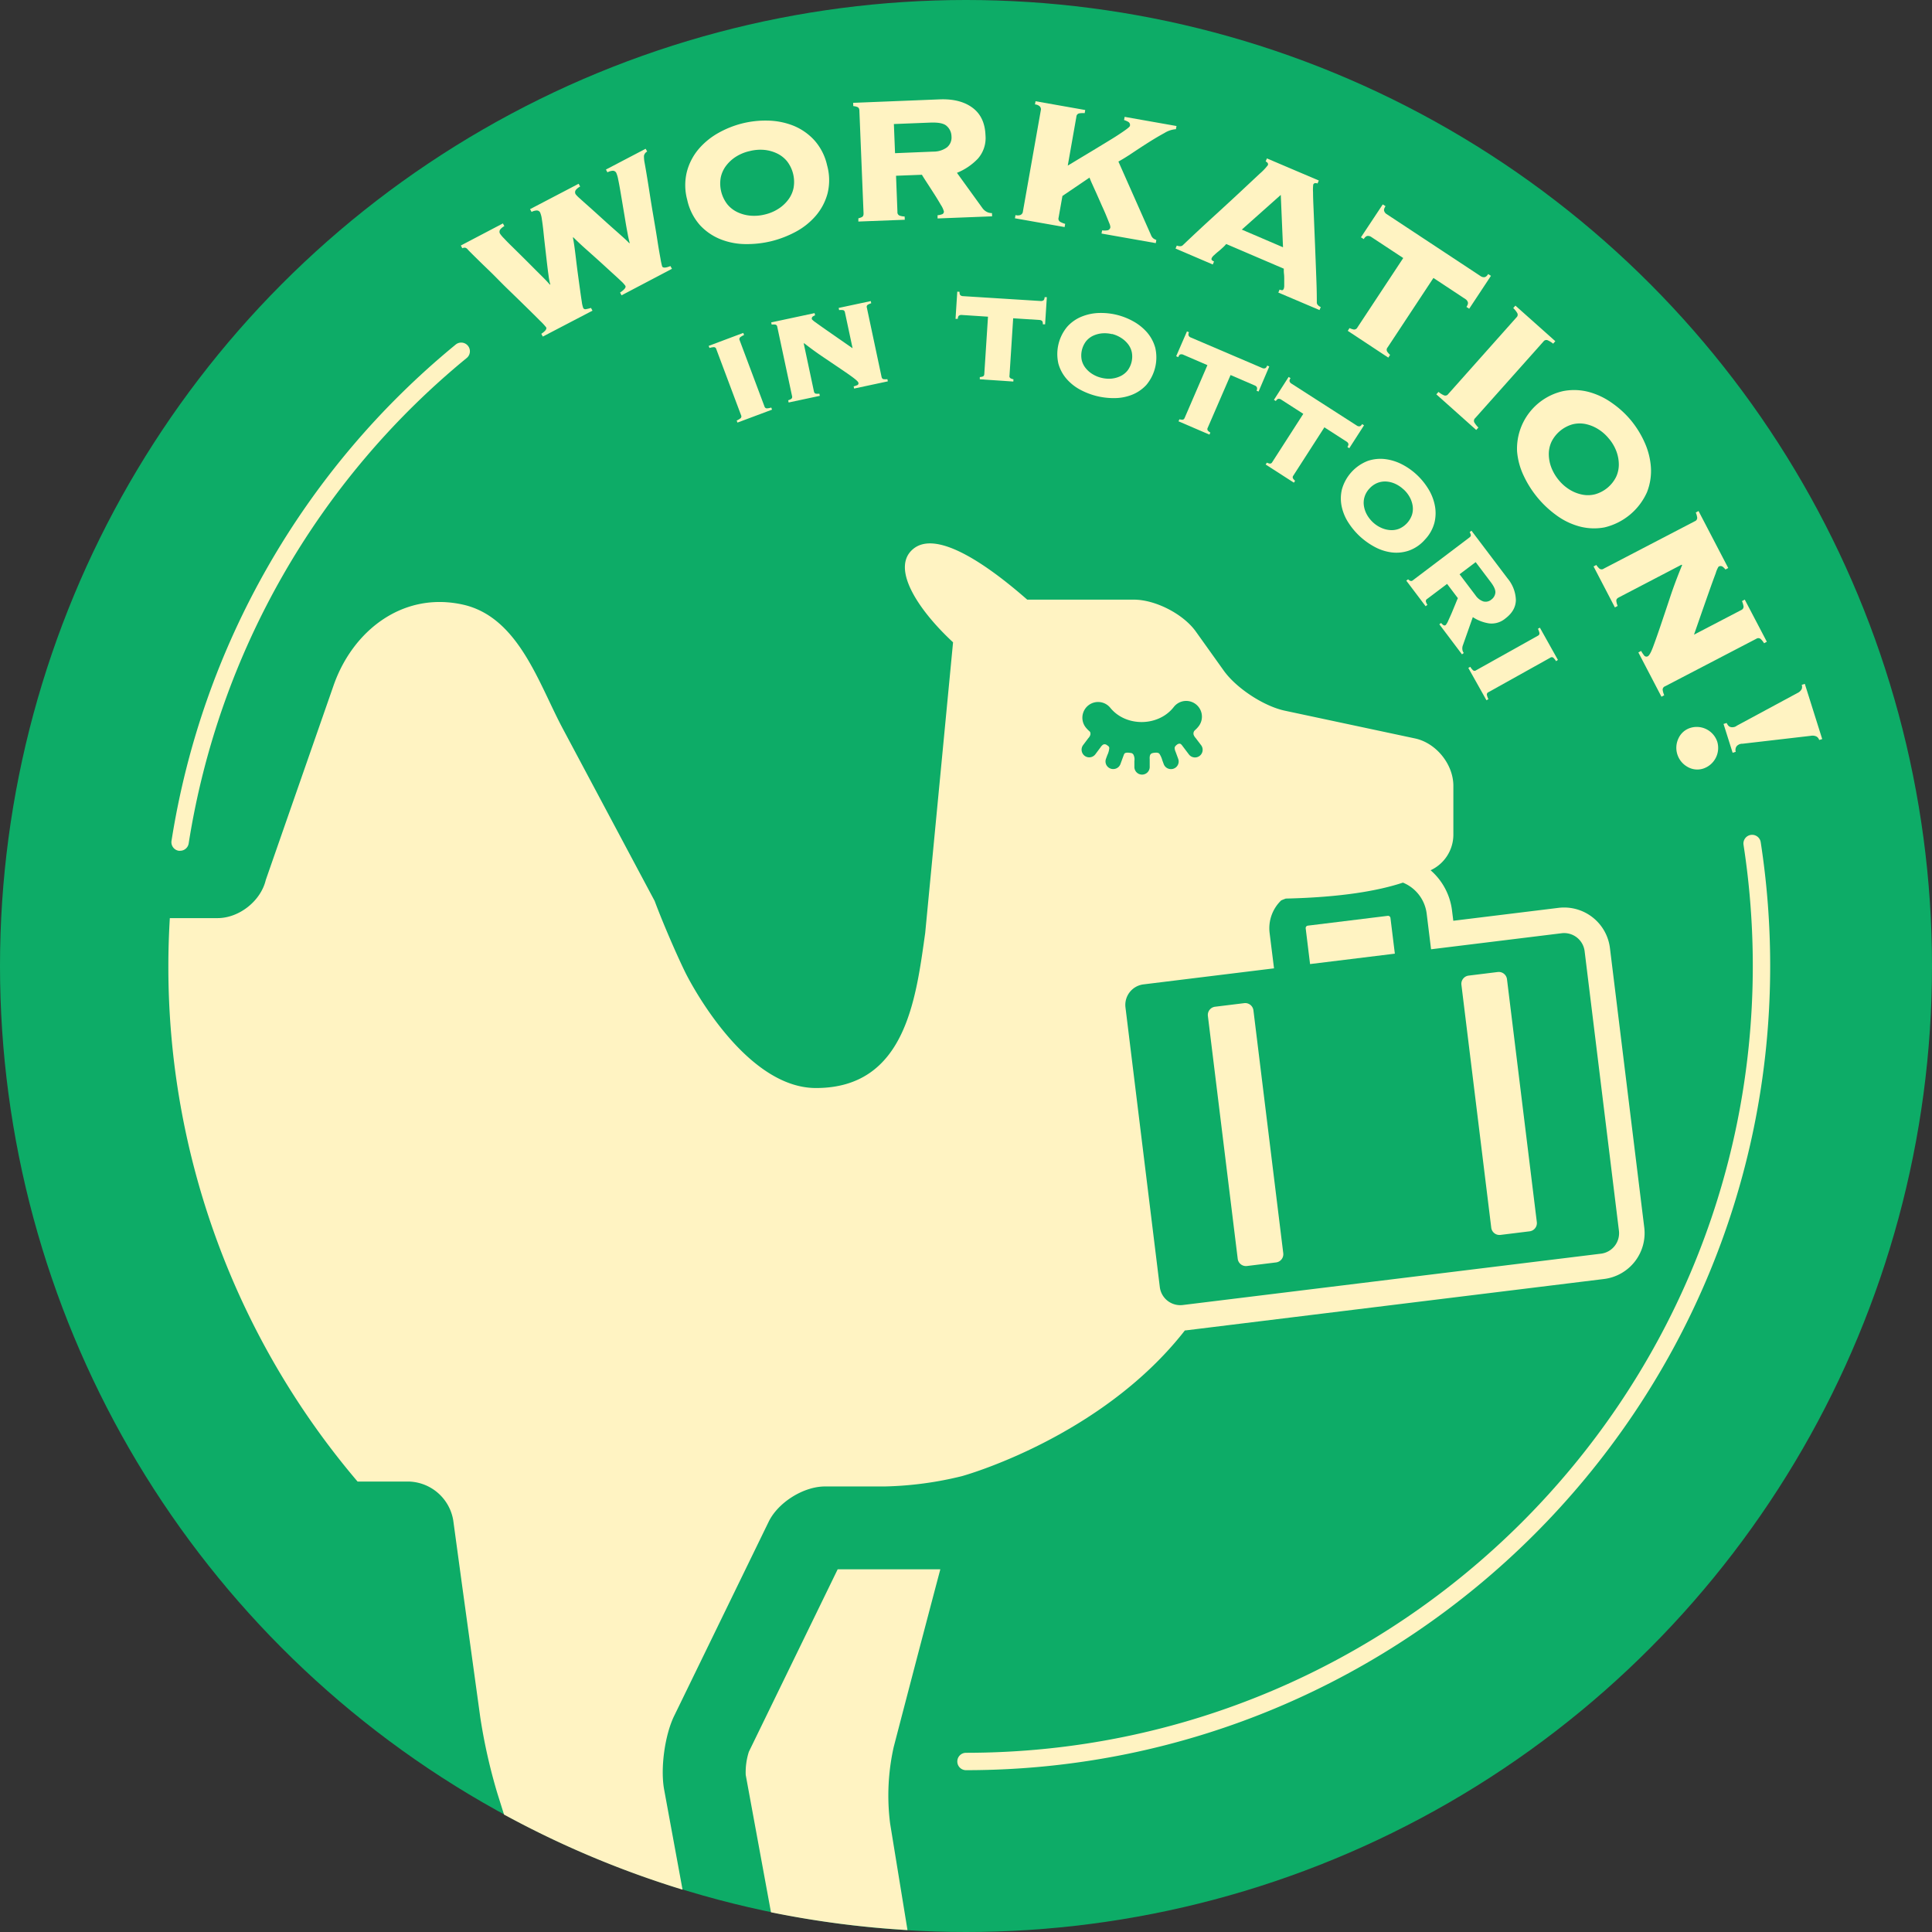 <svg id="レイヤー_1" data-name="レイヤー 1" xmlns="http://www.w3.org/2000/svg" viewBox="0 0 700 700"><rect x="0" y="0" width="700" height="700" fill="#333333" stroke="none"/><rect width="700" height="700" style="fill:#246cb3;opacity:0"/><circle cx="350" cy="350" r="350" style="fill:#0dac67"/><path d="M182.73,81.93a4.81,4.81,0,0,0-1.4,1.12,1.36,1.36,0,0,0-.13,1.66,11.65,11.65,0,0,0,1.44,1.69c.83.89,1.84,1.92,3.05,3.09l3.88,3.83c1.38,1.37,2.71,2.7,4,4s2.45,2.43,3.48,3.47,1.74,1.83,2.16,2.34l.17-.08a21.78,21.78,0,0,1-.62-3.2c-.21-1.45-.41-3.07-.62-4.88s-.42-3.69-.65-5.67-.43-3.81-.6-5.48-.37-3.13-.56-4.35a9.31,9.31,0,0,0-.58-2.36,1.35,1.35,0,0,0-1.43-.84,4.65,4.65,0,0,0-1.72.51l-.55-1,17.6-9.2.55,1a5,5,0,0,0-1.49,1.16,1.38,1.38,0,0,0-.12,1.67,11.06,11.06,0,0,0,1.52,1.52q1.37,1.26,3.35,3c1.32,1.18,2.76,2.48,4.3,3.88s3,2.72,4.45,4,2.66,2.35,3.71,3.3,1.74,1.62,2.07,2l.17-.09c-.21-.7-.46-1.77-.73-3.21s-.56-3-.85-4.79-.6-3.57-.91-5.44-.61-3.62-.89-5.27-.54-3.09-.8-4.28a10.86,10.86,0,0,0-.65-2.3,1.37,1.37,0,0,0-1.44-.85,5.19,5.19,0,0,0-1.81.55l-.54-1,14.39-7.53.55,1a2.24,2.24,0,0,0-1.16,1.59,13.13,13.13,0,0,0,.13,1.93c.12.66.37,2,.73,4.14s.75,4.54,1.18,7.33.91,5.71,1.43,8.75,1,5.87,1.4,8.48.79,4.8,1.11,6.55a24.7,24.7,0,0,0,.62,2.88c.3.58,1.31.53,3-.15l.54,1L225.2,107l-.54-1c1.58-1.05,2.23-1.86,1.92-2.44a10.36,10.36,0,0,0-1.56-1.72c-.89-.86-2-1.87-3.25-3l-4.15-3.8q-2.22-2-4.27-3.83c-1.36-1.2-2.55-2.27-3.55-3.22s-1.7-1.62-2.06-2l-.17.09c.12.53.29,1.47.49,2.84s.4,3,.61,4.75.45,3.71.72,5.7.52,3.85.76,5.57.45,3.19.65,4.41a10.27,10.27,0,0,0,.52,2.26.88.88,0,0,0,1,.4,12.38,12.38,0,0,0,1.8-.45l.55,1-18,9.39-.54-1c1.47-1,2.05-1.77,1.75-2.35a22.71,22.71,0,0,0-2.28-2.45c-1.4-1.41-3.11-3.1-5.15-5.1s-4.24-4.14-6.64-6.46S179.28,100,177.19,98s-3.83-3.71-5.27-5.13-2.26-2.26-2.48-2.51a1.48,1.48,0,0,0-1-.62,1.91,1.91,0,0,0-.94.21l-.53-1,15.25-8Z" style="fill:#fff3c2"/><path d="M269,44.7a34.77,34.77,0,0,1,9.28-1,26.56,26.56,0,0,1,9.13,1.82A21,21,0,0,1,295,50.76a20.16,20.16,0,0,1,4.67,9.13,20,20,0,0,1,.14,10.3,20.59,20.59,0,0,1-4.3,8.06A25.41,25.41,0,0,1,288.27,84a38.06,38.06,0,0,1-8.69,3.36,37.32,37.32,0,0,1-9.26,1.08,25.07,25.07,0,0,1-9.08-1.68,20.53,20.53,0,0,1-7.58-5.13A20.25,20.25,0,0,1,249,72.43a20.23,20.23,0,0,1-.12-10.24A20.82,20.82,0,0,1,253.14,54a26.35,26.35,0,0,1,7.21-5.87A35.1,35.1,0,0,1,269,44.7Zm2.49,10.07a15.79,15.79,0,0,0-4.83,2,13.71,13.71,0,0,0-3.61,3.32,10.63,10.63,0,0,0-1.92,4.28A12.32,12.32,0,0,0,263.51,74a10.59,10.59,0,0,0,3.69,2.88,13.73,13.73,0,0,0,4.74,1.26,15.9,15.9,0,0,0,5.24-.44,15.56,15.56,0,0,0,4.88-2.07,13.44,13.44,0,0,0,3.56-3.31A10.42,10.42,0,0,0,287.54,68a12.26,12.26,0,0,0-2.36-9.55,10.62,10.62,0,0,0-3.69-2.88,13.81,13.81,0,0,0-4.69-1.27A15.9,15.9,0,0,0,271.51,54.77Z" style="fill:#fff3c2"/><path d="M311.37,40.11c0-.71-.26-1.16-.73-1.34a5.15,5.15,0,0,0-1.48-.33l-.05-1.18L340.49,36c4.9-.18,8.83.8,11.82,3s4.58,5.5,4.75,10a11.31,11.31,0,0,1-2.75,8.48,21.7,21.7,0,0,1-7.59,5.14l9.22,12.76a4.51,4.51,0,0,0,1.47,1.32,3.74,3.74,0,0,0,2,.5l.05,1.18-19.76.77,0-1.17a5.28,5.28,0,0,0,1.5-.31,1,1,0,0,0,.79-1.06,8.19,8.19,0,0,0-1.12-2.4q-1.1-1.92-2.51-4.11c-.94-1.46-1.84-2.87-2.71-4.2s-1.41-2.2-1.62-2.58l-9.38.36.51,13.1a1.28,1.28,0,0,0,.79,1.34,6.06,6.06,0,0,0,1.82.32l.05,1.18L311,80.27l0-1.17a5.38,5.38,0,0,0,1.25-.44c.45-.21.66-.67.63-1.39ZM338.2,54.93a8.23,8.23,0,0,0,4.88-1.52,4.59,4.59,0,0,0,1.66-4,5.09,5.09,0,0,0-1.67-3.7c-1-1-3-1.4-6-1.29l-13.2.52.42,10.56Z" style="fill:#fff3c2"/><path d="M399.32,83.47a6.67,6.67,0,0,0,1.74,0,1.29,1.29,0,0,0,1.25-1.16,4.17,4.17,0,0,0-.43-1.52c-.31-.82-.72-1.8-1.21-3S399.62,75.42,399,74s-1.21-2.73-1.77-4l-1.54-3.4c-.45-1-.76-1.76-.94-2.25L384.94,71l-1.4,7.9a1.29,1.29,0,0,0,.63,1.5,8.31,8.31,0,0,0,1.76.71l-.2,1.16-18-3.18.2-1.16a3,3,0,0,0,1.69,0,1.5,1.5,0,0,0,1-1.31L377.1,40a1.51,1.51,0,0,0-.52-1.59,3,3,0,0,0-1.59-.58l.21-1.15,18,3.18L393,41a8.56,8.56,0,0,0-1.9.06,1.28,1.28,0,0,0-1.1,1.2L386.87,60c1.12-.66,2.43-1.46,3.95-2.38l4.79-2.88,4.94-3c1.63-1,3.1-1.88,4.41-2.74s2.37-1.58,3.17-2.17,1.21-1,1.24-1.17a1.28,1.28,0,0,0-.57-1.5,7.45,7.45,0,0,0-1.53-.66l.21-1.16,18.79,3.32-.21,1.15a9,9,0,0,0-4.12,1.36c-1.75.95-3.64,2.06-5.65,3.33s-4,2.57-6,3.91-3.68,2.37-5.07,3.12L417,85.1a3,3,0,0,0,.82,1.24,4,4,0,0,0,1.14.6l-.2,1.15-19.66-3.47Z" style="fill:#fff3c2"/><path d="M463.62,104.92a4,4,0,0,0,.76.22c.33.07.57-.11.76-.53a3.56,3.56,0,0,0,.16-1.26c0-.59,0-1.25,0-2s0-1.43-.09-2.16-.06-1.34-.06-1.84l-20.87-8.94a12.64,12.64,0,0,1-1.23,1.28c-.54.48-1.08,1-1.63,1.43s-1.07.91-1.52,1.32a3.54,3.54,0,0,0-.85,1c-.18.42-.13.72.15.92a4.8,4.8,0,0,0,.67.39l-.46,1.08-13.49-5.78.46-1.08a3.11,3.11,0,0,0,1.18.24,1.37,1.37,0,0,0,1-.37q5.4-5.15,10.82-10.1t9.77-9L456.35,63a21.67,21.67,0,0,0,3-3.12c.23-.54,0-1-.78-1.4l.47-1.08,18.79,8-.46,1.08c-.81-.27-1.33-.14-1.56.4a15.85,15.85,0,0,0-.07,2.79c0,1.68.09,3.8.2,6.36s.22,5.4.35,8.51.25,6.21.37,9.31.23,6,.33,8.82.12,5.07.12,6.91a1.32,1.32,0,0,0,.43,1,2.94,2.94,0,0,0,1,.68l-.46,1.08L463.16,106Zm.43-34.3L449.93,83.19l14.93,6.4Z" style="fill:#fff3c2"/><path d="M536.55,100.11a2,2,0,0,0,1.19.32c.47,0,1-.38,1.46-1.14l1,.65-7.88,11.92-1-.65c.51-.76.66-1.36.48-1.79a2.08,2.08,0,0,0-.77-1l-11.67-7.71-16.6,25.15a1.3,1.3,0,0,0-.15,1.55,6.09,6.09,0,0,0,1.05,1.16l-.65,1-14.69-9.7.64-1a6.65,6.65,0,0,0,1.48.51,1.33,1.33,0,0,0,1.38-.74l16.6-25.15L496.75,85.8a2.07,2.07,0,0,0-1.2-.32c-.47,0-.95.38-1.45,1.15l-1-.65L501,74.06l1,.64c-.5.77-.66,1.36-.47,1.8a2,2,0,0,0,.76,1Z" style="fill:#fff3c2"/><path d="M562.74,124.52a9,9,0,0,0-2-1.24,1.28,1.28,0,0,0-1.53.47L534.48,151.5a1.29,1.29,0,0,0-.29,1.58,9.28,9.28,0,0,0,1.46,1.82l-.79.88-14.45-12.9.78-.88a8.42,8.42,0,0,0,2,1.24,1.27,1.27,0,0,0,1.53-.47L549.44,115a1.26,1.26,0,0,0,.29-1.57,8.56,8.56,0,0,0-1.45-1.82l.78-.88,14.46,12.89Z" style="fill:#fff3c2"/><path d="M590.92,152.29a35,35,0,0,1,4.92,7.94,26.35,26.35,0,0,1,2.31,9,21,21,0,0,1-1.42,9.11,22.51,22.51,0,0,1-15.42,12.75,20.52,20.52,0,0,1-9.14-.38,25.21,25.21,0,0,1-8.3-4.05,37.06,37.06,0,0,1-11.79-14.25,25.3,25.3,0,0,1-2.42-8.92,21.4,21.4,0,0,1,16.76-21.8,20.84,20.84,0,0,1,9.21.32,26.15,26.15,0,0,1,8.42,4A34.56,34.56,0,0,1,590.92,152.29Zm-8,6.62a15.59,15.59,0,0,0-3.95-3.47,14,14,0,0,0-4.56-1.82,10.71,10.71,0,0,0-4.68.13,12.27,12.27,0,0,0-7.57,6.26,10.61,10.61,0,0,0-1,4.57,13.77,13.77,0,0,0,.92,4.82,16.36,16.36,0,0,0,2.67,4.53,15.69,15.69,0,0,0,4,3.5,13.77,13.77,0,0,0,4.53,1.78,10.42,10.42,0,0,0,4.68-.13,12.18,12.18,0,0,0,7.57-6.26,10.57,10.57,0,0,0,1-4.57,13.85,13.85,0,0,0-.9-4.78A15.54,15.54,0,0,0,582.93,158.91Z" style="fill:#fff3c2"/><path d="M603.28,248.66a1.28,1.28,0,0,0-.86,1.32,7.56,7.56,0,0,0,.56,1.92l-1,.54-8.37-16.05,1-.55a10,10,0,0,0,1,1.52,1.06,1.06,0,0,0,1.43.42c.52-.28,1.16-1.42,1.91-3.43s1.66-4.56,2.7-7.64,2.2-6.53,3.47-10.36,2.74-7.71,4.36-11.65l-.26-.08L586.5,216.47c-.64.33-.93.76-.88,1.28a6.64,6.64,0,0,0,.49,1.79l-1,.54-7.73-14.84,1-.54a6.38,6.38,0,0,0,1.14,1.33,1.29,1.29,0,0,0,1.55,0l33-17.18a1.29,1.29,0,0,0,.85-1.33,6.7,6.7,0,0,0-.51-1.83l1-.54,10.76,20.65-1,.54a5.59,5.59,0,0,0-1-1,1.3,1.3,0,0,0-1.53,0,9.92,9.92,0,0,0-1,2.35c-.57,1.52-1.28,3.44-2.11,5.79s-1.76,5-2.76,7.84l-3,8.63,17.09-8.91a1.31,1.31,0,0,0,.86-1.33,8.26,8.26,0,0,0-.56-1.92l1-.54,8,15.27-1,.54a7.23,7.23,0,0,0-1.24-1.55,1.32,1.32,0,0,0-1.59-.06Z" style="fill:#fff3c2"/><path d="M622.2,268.76a7.88,7.88,0,0,1-5.05,9.7,7,7,0,0,1-5.73-.61,7.91,7.91,0,0,1-3.26-10.36,7,7,0,0,1,4.35-3.78,7.84,7.84,0,0,1,9.69,5.05Zm36.93-.65a2.27,2.27,0,0,0-.9-1.21,3.23,3.23,0,0,0-2.14-.3l-24.74,2.87a1.94,1.94,0,0,0-.7.07,1.79,1.79,0,0,0-.73.28,2.13,2.13,0,0,0-.77.65,2.35,2.35,0,0,0-.26,1.93l-1.12.35-3.3-10.45,1.12-.35c.4.83.84,1.3,1.33,1.43a2.11,2.11,0,0,0,1,.09,2.2,2.2,0,0,0,.76-.18,2.13,2.13,0,0,0,.61-.36l21.92-11.82a3.25,3.25,0,0,0,1.59-1.48,2.27,2.27,0,0,0,0-1.5l1.12-.35,6.3,20Z" style="fill:#fff3c2"/><path d="M269.59,121.38a6.37,6.37,0,0,0-1.39.81.9.9,0,0,0-.21,1.09l9,24a.89.89,0,0,0,.87.68,6.37,6.37,0,0,0,1.58-.3l.29.76-12.53,4.69-.28-.75a6.54,6.54,0,0,0,1.39-.81.89.89,0,0,0,.2-1.09l-9-24a.88.88,0,0,0-.87-.68,6.37,6.37,0,0,0-1.58.3l-.29-.76,12.53-4.7Z" style="fill:#fff3c2"/><path d="M319.41,136.57c.11.48.35.75.73.81a5.38,5.38,0,0,0,1.38,0l.16.79-12.22,2.61-.17-.79a6.73,6.73,0,0,0,1.2-.4.73.73,0,0,0,.54-.87c-.08-.4-.73-1-1.93-1.91s-2.72-1.94-4.58-3.2l-6.26-4.23c-2.31-1.55-4.62-3.24-6.94-5.05l-.1.17,3.68,17.31c.1.48.33.75.69.82a4.55,4.55,0,0,0,1.28,0l.17.79-11.3,2.41-.17-.8a4.38,4.38,0,0,0,1.11-.5.93.93,0,0,0,.3-1l-5.36-25.11a.9.9,0,0,0-.72-.82,5.24,5.24,0,0,0-1.31,0l-.17-.79,15.72-3.36.17.8a3.65,3.65,0,0,0-.87.46.9.9,0,0,0-.26,1,7.43,7.43,0,0,0,1.38,1.13c.89.66,2.05,1.48,3.46,2.47s3,2.08,4.71,3.28l5.18,3.59-2.77-13c-.1-.49-.34-.76-.73-.82a5,5,0,0,0-1.38,0l-.16-.79,11.63-2.48.16.79a5.43,5.43,0,0,0-1.27.55.88.88,0,0,0-.32,1Z" style="fill:#fff3c2"/><path d="M377.18,109.07a1.57,1.57,0,0,0,.83-.22c.28-.16.44-.56.48-1.19l.8,0-.63,9.84-.81,0c0-.63-.07-1-.32-1.24a1.6,1.6,0,0,0-.79-.32l-9.65-.62-1.33,20.77a.87.87,0,0,0,.44,1,4.15,4.15,0,0,0,1,.34l-.06.81L355,137.42l0-.8a4.32,4.32,0,0,0,1.07-.21c.34-.11.53-.41.56-.91l1.34-20.76-9.64-.63a1.55,1.55,0,0,0-.83.22c-.28.16-.44.56-.48,1.19l-.81,0,.63-9.85.81.06c0,.63.07,1,.33,1.24a1.45,1.45,0,0,0,.79.32Z" style="fill:#fff3c2"/><path d="M404.58,114.06a24.2,24.2,0,0,1,6,2.35,18.63,18.63,0,0,1,5,4,14.41,14.41,0,0,1,3,5.63,15.52,15.52,0,0,1-3.24,13.43,14.21,14.21,0,0,1-5.21,3.57,17.47,17.47,0,0,1-6.26,1.2,25.88,25.88,0,0,1-6.39-.71,26.22,26.22,0,0,1-6-2.28,17.6,17.6,0,0,1-5-3.93,14.11,14.11,0,0,1-3-5.55,15.47,15.47,0,0,1,3.24-13.44,14.16,14.16,0,0,1,5.22-3.63,18.11,18.11,0,0,1,6.29-1.3A24.24,24.24,0,0,1,404.58,114.06Zm-1.68,7a11.44,11.44,0,0,0-3.62-.28,9.77,9.77,0,0,0-3.27.89,7.28,7.28,0,0,0-2.53,2,8.54,8.54,0,0,0-1.59,6.6,7.16,7.16,0,0,0,1.34,2.94,9.35,9.35,0,0,0,2.51,2.28,10.79,10.79,0,0,0,3.34,1.4,11,11,0,0,0,3.65.29,9.74,9.74,0,0,0,3.24-.9,7.38,7.38,0,0,0,2.54-2,8.45,8.45,0,0,0,1.58-6.59,7.27,7.27,0,0,0-1.33-2.94,9.66,9.66,0,0,0-2.48-2.28A11.16,11.16,0,0,0,402.9,121Z" style="fill:#fff3c2"/><path d="M457.42,133.38a1.45,1.45,0,0,0,.86.07c.32-.06.6-.37.85-1l.75.33L456,141.87l-.74-.32a1.41,1.41,0,0,0,.11-1.27,1.43,1.43,0,0,0-.64-.57l-8.87-3.83L437.58,155a.91.91,0,0,0,.1,1.07,4.21,4.21,0,0,0,.85.66l-.32.74L427,152.65l.33-.74a4.68,4.68,0,0,0,1.06.16c.37,0,.65-.21.84-.67l8.24-19.1-8.87-3.83a1.41,1.41,0,0,0-.85-.07c-.32,0-.61.37-.85,1l-.75-.33,3.91-9,.74.32a1.41,1.41,0,0,0-.11,1.27,1.44,1.44,0,0,0,.64.57Z" style="fill:#fff3c2"/><path d="M491.7,154.26a1.39,1.39,0,0,0,.83.21c.32,0,.66-.27,1-.81l.68.44-5.34,8.3-.68-.44c.34-.53.45-.94.32-1.24a1.44,1.44,0,0,0-.54-.66l-8.12-5.23-11.26,17.5a.91.91,0,0,0-.08,1.07,4.26,4.26,0,0,0,.73.8l-.44.68-10.23-6.58.45-.68a4,4,0,0,0,1,.34.9.9,0,0,0,.94-.52l11.25-17.5-8.13-5.23a1.44,1.44,0,0,0-.83-.21c-.31,0-.65.28-1,.8l-.68-.43,5.33-8.3.68.44c-.34.53-.44.94-.31,1.24a1.43,1.43,0,0,0,.53.66Z" style="fill:#fff3c2"/><path d="M513.31,172a24.56,24.56,0,0,1,4.11,5,18,18,0,0,1,2.42,6,14.39,14.39,0,0,1-.11,6.36,14,14,0,0,1-3.47,6.17,13.84,13.84,0,0,1-5.89,4,14,14,0,0,1-6.28.6,17.64,17.64,0,0,1-6.06-2,26.3,26.3,0,0,1-5.25-3.73,25.75,25.75,0,0,1-4.15-4.92,17.4,17.4,0,0,1-2.49-5.87,14.06,14.06,0,0,1,.07-6.32A15.55,15.55,0,0,1,495.56,167a14.34,14.34,0,0,1,6.34-.65,18,18,0,0,1,6.12,1.92A23.75,23.75,0,0,1,513.31,172Zm-4.84,5.27a11.38,11.38,0,0,0-3-2,9.4,9.4,0,0,0-3.29-.81A7.42,7.42,0,0,0,499,175a7.86,7.86,0,0,0-2.81,2,7.66,7.66,0,0,0-1.78,3,7.3,7.3,0,0,0-.25,3.22,9.38,9.38,0,0,0,1.08,3.21,11.41,11.41,0,0,0,2.24,2.85,11,11,0,0,0,3.06,2,9.49,9.49,0,0,0,3.26.79,7.39,7.39,0,0,0,3.19-.52,8.47,8.47,0,0,0,4.59-5,7.35,7.35,0,0,0,.26-3.23,9.49,9.49,0,0,0-1.07-3.18A10.79,10.79,0,0,0,508.47,177.25Z" style="fill:#fff3c2"/><path d="M532.43,194.72c.39-.3.55-.61.47-.95a4.23,4.23,0,0,0-.4-1l.65-.48,13.08,17.29a12.78,12.78,0,0,1,3,7.87c-.06,2.55-1.32,4.76-3.8,6.63a7.76,7.76,0,0,1-5.88,1.79,14.81,14.81,0,0,1-5.92-2.27L530,233.89a3,3,0,0,0-.16,1.35,2.51,2.51,0,0,0,.51,1.35l-.65.49L521.5,226.2l.64-.49a3.88,3.88,0,0,0,.77.73.7.7,0,0,0,.92,0,6,6,0,0,0,.91-1.58c.43-.93.89-1.94,1.34-3l1.32-3.2c.4-1,.68-1.66.82-1.93l-3.91-5.17L517.09,217a.91.91,0,0,0-.46,1,4.44,4.44,0,0,0,.55,1.16l-.65.49-7-9.27.65-.49a3.46,3.46,0,0,0,.74.54.91.91,0,0,0,1-.19Zm2.19,21a5.66,5.66,0,0,0,2.79,2.18,3.19,3.19,0,0,0,2.93-.66,3.52,3.52,0,0,0,1.45-2.4c.13-1-.42-2.28-1.63-3.89l-5.5-7.28-5.83,4.4Z" style="fill:#fff3c2"/><path d="M563.8,239.56a6.1,6.1,0,0,0-1-1.26.89.89,0,0,0-1.1,0L539.28,250.8a.91.91,0,0,0-.55,1,6,6,0,0,0,.55,1.51l-.71.4L532,242l.71-.4a6.09,6.09,0,0,0,1,1.26.88.88,0,0,0,1.1,0l22.41-12.53a.91.91,0,0,0,.54-1,6.21,6.21,0,0,0-.54-1.51l.71-.4,6.53,11.68Z" style="fill:#fff3c2"/><path d="M65.26,308.25a2.7,2.7,0,0,1-.49,0,3.15,3.15,0,0,1-2.63-3.59A290.86,290.86,0,0,1,165,124.93a3.15,3.15,0,1,1,4,4.86A284.56,284.56,0,0,0,68.36,305.59,3.14,3.14,0,0,1,65.26,308.25Z" style="fill:#fff3c2"/><path d="M350,641.37a3.15,3.15,0,0,1,0-6.3c157.19,0,285.07-127.88,285.07-285.07a287.73,287.73,0,0,0-3.35-43.86,3.15,3.15,0,1,1,6.22-1A293.85,293.85,0,0,1,641.37,350C641.37,510.66,510.66,641.37,350,641.37Z" style="fill:#fff3c2"/><path d="M340.7,568.58H303.51l-32.18,66.11a24.38,24.38,0,0,0-1.14,8.4l9.15,49.77a349.59,349.59,0,0,0,49.46,6.44l-6.29-38.58A80.46,80.46,0,0,1,323.8,633S332.7,598.75,340.7,568.58Z" style="fill:#fff3c2"/><path d="M450.81,363.46l-10.57,1.3a3,3,0,0,0-2.6,3.33l10.81,88a3,3,0,0,0,3.33,2.61l10.57-1.3a3,3,0,0,0,2.6-3.34l-10.81-88A3,3,0,0,0,450.81,363.46Z" style="fill:#fff3c2"/><path d="M502.84,331.82l-29,3.56a.88.88,0,0,0-.76,1l1.58,12.92,30.72-3.77-1.59-12.92A.89.89,0,0,0,502.84,331.82Z" style="fill:#fff3c2"/><path d="M542.67,352.18l-10.56,1.3a3,3,0,0,0-2.61,3.34l10.81,88a3,3,0,0,0,3.34,2.61l10.56-1.3a3,3,0,0,0,2.61-3.34l-10.81-88A3,3,0,0,0,542.67,352.18Zm5,91.77h0v0Z" style="fill:#fff3c2"/><path d="M595.75,444.77,583.31,343.48a16.73,16.73,0,0,0-18.62-14.55h0l-38.13,4.68-.47-3.76a23,23,0,0,0-7.76-14.54,14.22,14.22,0,0,0,8.25-12.84V284.71c0-7.81-6.25-15.53-13.89-17.16L465.53,257.5c-7.64-1.63-17.6-8.16-22.14-14.52l-10.12-14.17c-4.54-6.35-14.65-11.55-22.46-11.55H372.18c-13.36-11.72-32.55-25.66-41.33-18.35-8.27,6.9,1.93,22.21,14.46,33.81l-10.1,105.36c-3.36,23.8-7.09,56.13-39.57,56.13-26.81,0-47.26-41.71-47.26-41.71-3.44-7-8.47-18.75-11.19-26.07l-5.52-10.35-27.84-52.23c-8.68-16.28-16-40.28-36.08-44.78-21.71-4.85-39.94,9.35-46.89,29.28L110.3,278.64q-7,20.08-14,40.18c-1.79,7.61-9.66,13.83-17.47,13.83H61.53C61.19,338.39,61,344.17,61,350a287.77,287.77,0,0,0,68.55,186.79h18.53a16.81,16.81,0,0,1,16.14,14.07L167.37,574h0L174,622.14a202.46,202.46,0,0,0,6.2,27.61l2.42,7.7a348.28,348.28,0,0,0,64.68,27.21l-6.67-36.26c-1.41-7.68.23-19.72,3.65-26.74l1.09-2.23h0l33.14-68.09c3.42-7,12.61-12.77,20.42-12.77h21.71a127.52,127.52,0,0,0,27.9-3.74s50.32-13.76,80.78-52.81l.35,0L581.2,463.4A16.75,16.75,0,0,0,595.75,444.77ZM407,274c-.16.43-.32.86-.47,1.28l-.57,1.55a2.76,2.76,0,0,1-2.6,1.81,2.66,2.66,0,0,1-1-.17,2.76,2.76,0,0,1-1.64-3.56c.16-.45.33-.9.5-1.36a7.07,7.07,0,0,0,.69-2.49c0-.58-.46-.83-.88-1.11a1.28,1.28,0,0,0-1.11-.25,1.39,1.39,0,0,0-.26.1,3.45,3.45,0,0,0-.93,1l-.87,1.16-1,1.34a2.77,2.77,0,0,1-3.88.54,2.79,2.79,0,0,1-.54-3.89l1-1.33.88-1.17a3,3,0,0,0,.73-1.19,2,2,0,0,0,0-.81,1,1,0,0,0-.39-.56,11.19,11.19,0,0,1-1.22-1.26,5.69,5.69,0,1,1,8.84-7.18c5.68,7,17.45,6.85,23-.29a5.69,5.69,0,1,1,9,7,10,10,0,0,1-.74.85c-.27.28-.59.53-.83.82a1.66,1.66,0,0,0-.23,1.4,3.63,3.63,0,0,0,.75,1.19l1.66,2.19c.1.13.19.26.29.38a2.77,2.77,0,1,1-4.42,3.35l-1.31-1.73-.87-1.15c-.29-.38-.52-.78-1-1l-.22,0c-.55-.06-1.28.56-1.58,1a1.11,1.11,0,0,0-.18.59,3.72,3.72,0,0,0,.33,1.31c.15.39.3.79.44,1.19l.51,1.38a2.76,2.76,0,0,1-1.64,3.56,2.66,2.66,0,0,1-1,.17,2.77,2.77,0,0,1-2.6-1.81l-.49-1.32a8.79,8.79,0,0,0-1-2.31,1.1,1.1,0,0,0-.52-.41,1.57,1.57,0,0,0-.43-.09,2.28,2.28,0,0,0-.64,0,3.76,3.76,0,0,0-1.26.24,1.24,1.24,0,0,0-.27.17,1.29,1.29,0,0,0-.38.61,3.92,3.92,0,0,0-.09,1.28v2.69a2.78,2.78,0,1,1-5.55,0v-2a3.68,3.68,0,0,0-.4-2.38,1.33,1.33,0,0,0-1.06-.53,5.68,5.68,0,0,0-1.16-.1,2.1,2.1,0,0,0-.75.16C407.24,273.12,407.16,273.61,407,274ZM580.07,454.23l-151.52,18.6a7.47,7.47,0,0,1-8.33-6.51L407.78,365a7.49,7.49,0,0,1,6.52-8.34l47.3-5.81L460,338a14,14,0,0,1,4.2-11.77c1-.43,1.67-.66,1.67-.66,20.22-.47,33.58-2.84,42.44-5.78a14,14,0,0,1,8.6,11.22l1.59,12.93,47.3-5.81a7.48,7.48,0,0,1,8.34,6.51l12.43,101.28A7.48,7.48,0,0,1,580.07,454.23Z" style="fill:#fff3c2"/></svg>